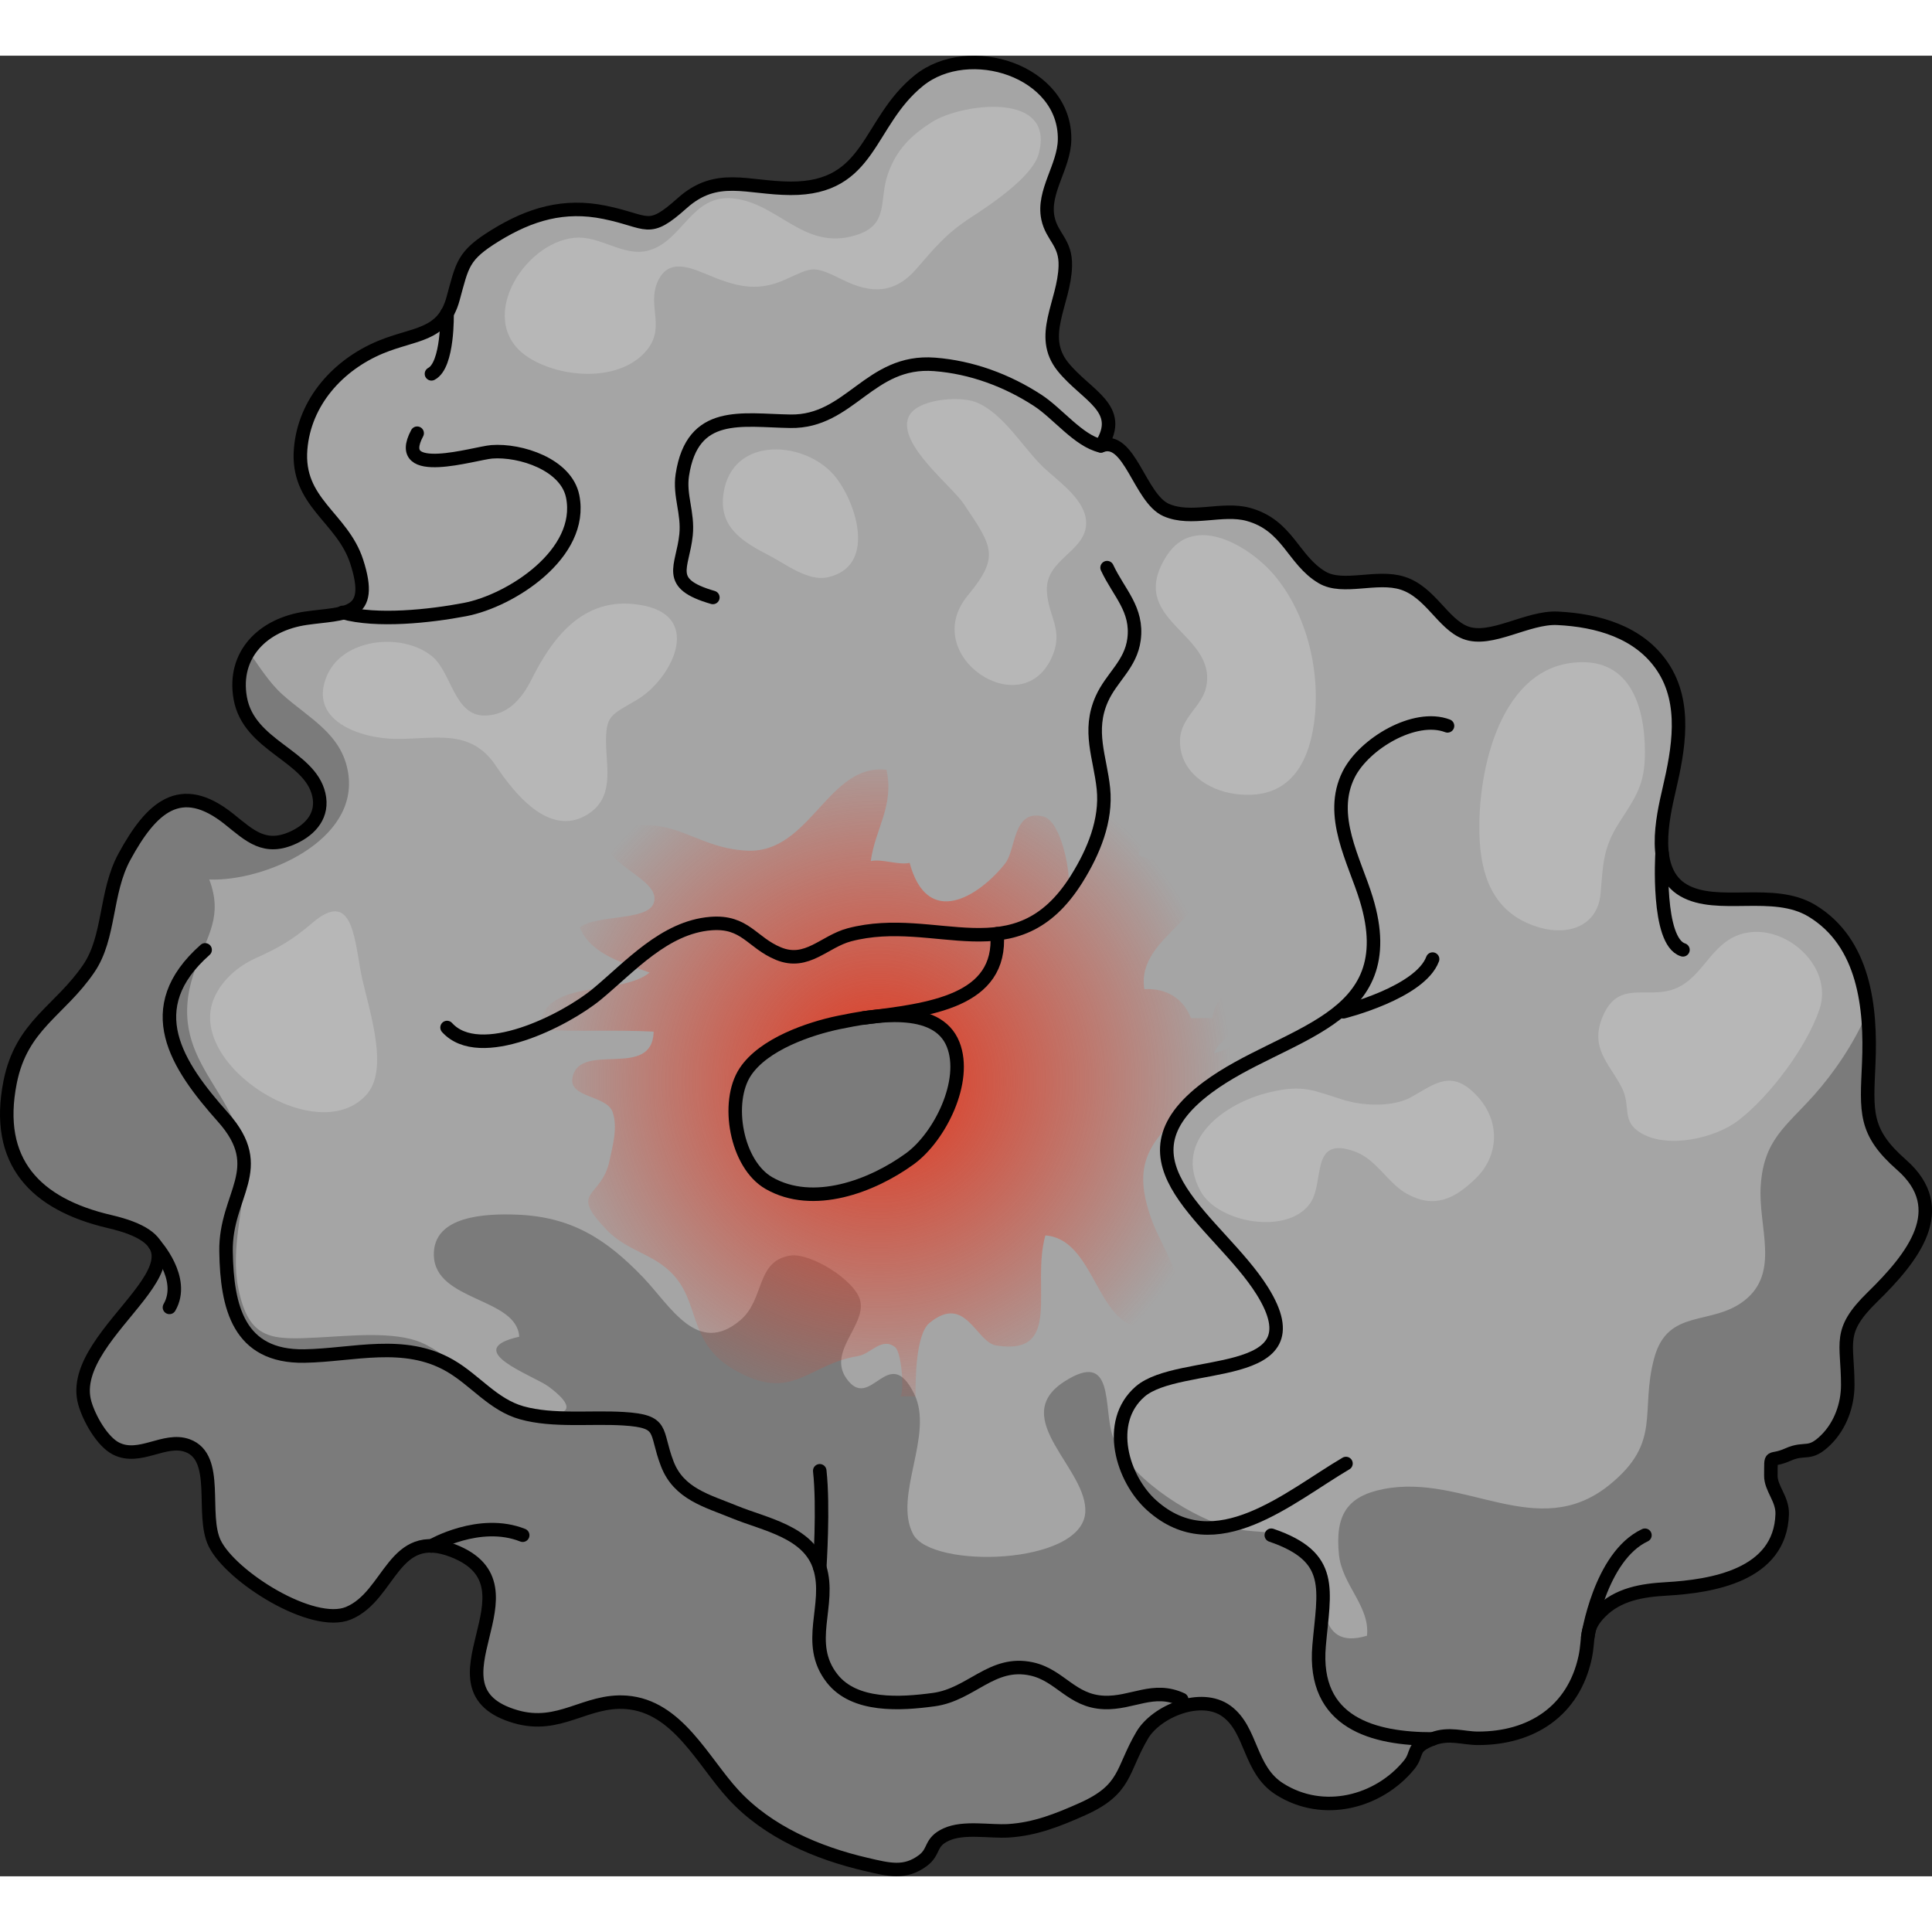 <?xml version="1.0" encoding="utf-8"?>
<!-- Created by: Science Figures, www.sciencefigures.org, Generator: Science Figures Editor -->
<!DOCTYPE svg PUBLIC "-//W3C//DTD SVG 1.1//EN" "http://www.w3.org/Graphics/SVG/1.1/DTD/svg11.dtd">
<svg version="1.1" id="Layer_1" xmlns="http://www.w3.org/2000/svg" xmlns:xlink="http://www.w3.org/1999/xlink" 
	 width="800px" height="800px" viewBox="0 0 117.476 110.703" enable-background="new 0 0 117.476 110.703"
	 xml:space="preserve">
<rect x="0" y="0" width="117.476" height="110.703" fill="#333333" stroke="none"/>
<g>
	<g>
		<path fill="#A5A5A5" d="M64.632,18.915c-1.521-1.888,0.083-3.876,0.145-6.126c0.04-1.438-0.815-1.759-1.057-2.91
			c-0.336-1.611,0.983-3.121,1.012-4.771c0.071-4.183-5.808-6.062-8.861-3.594c-3.167,2.56-2.873,6.571-7.799,6.55
			c-2.644-0.011-4.486-0.979-6.588,0.899c-2.114,1.89-2.016,1.111-4.721,0.561C34.3,9.02,32.241,9.628,30.125,10.93
			c-1.992,1.225-2.001,1.752-2.578,3.854c-0.625,2.277-2.344,2.083-4.408,2.94c-2.58,1.074-4.618,3.325-4.858,6.18
			c-0.274,3.271,2.529,4.15,3.409,6.86c1.101,3.394-0.718,3.102-3.082,3.441c-2.617,0.376-4.469,2.212-3.999,4.861
			c0.519,2.924,4.219,3.469,4.775,5.855c0.289,1.241-0.473,2.11-1.499,2.597c-1.775,0.843-2.696-0.092-3.953-1.098
			c-2.967-2.374-4.735-0.707-6.365,2.284c-1.188,2.181-0.866,4.884-2.166,6.795c-1.768,2.599-4.09,3.432-4.784,6.906
			c-0.969,4.862,1.545,7.439,6.055,8.488c7.947,1.851-2.778,6.598-1.515,11.033c0.265,0.934,1.066,2.354,1.906,2.773
			c1.446,0.719,2.936-0.688,4.33-0.186c1.999,0.718,0.803,4.188,1.662,5.945c0.988,2.023,5.947,5.163,8.139,4.245
			c2.559-1.07,2.695-5.223,6.352-3.799c5.661,2.201-2.128,8.363,3.81,10.091c2.675,0.779,4.25-1.052,6.719-0.87
			c3.132,0.231,4.661,3.601,6.538,5.628c2.083,2.251,5.082,3.534,8.048,4.225c1.414,0.331,2.358,0.577,3.446-0.226
			c0.757-0.558,0.398-1.122,1.44-1.594c1.063-0.479,2.627-0.154,3.768-0.222c1.62-0.098,3.023-0.659,4.503-1.32
			c2.696-1.207,2.368-2.344,3.633-4.491c0.854-1.451,3.587-2.601,5.14-1.454c1.552,1.144,1.349,3.547,3.215,4.728
			c2.661,1.686,6.013,0.793,7.865-1.458c0.607-0.738,0.082-1.072,1.44-1.592c1.007-0.386,1.849-0.038,2.756-0.037
			c3.261,0.006,5.809-1.663,6.514-4.906c0.273-1.258-0.056-1.764,0.927-2.765c1.079-1.1,2.571-1.331,4.003-1.412
			c2.78-0.16,6.937-0.817,7.056-4.539c0.03-0.945-0.701-1.564-0.69-2.361c0.021-1.427-0.122-0.751,1.044-1.271
			c1.072-0.481,1.29,0.119,2.321-0.909c0.865-0.866,1.31-2.107,1.311-3.317c0-2.605-0.651-3.248,1.499-5.349
			c2.459-2.404,4.826-5.358,1.771-8.041c-2.296-2.014-2.122-3.219-1.993-6.175c0.146-3.367-0.255-7.336-3.455-9.272
			c-2.35-1.423-5.738-0.044-7.809-1.247c-2.008-1.162-1.278-4.379-0.868-6.146c0.56-2.409,1.083-5.226-0.404-7.445
			c-1.423-2.125-3.958-2.828-6.39-2.947c-1.83-0.088-4.049,1.471-5.598,0.872c-1.379-0.532-2.125-2.458-3.811-3.004
			c-1.582-0.512-3.623,0.398-4.902-0.354c-1.779-1.048-2.07-3.167-4.49-3.832c-1.579-0.434-3.463,0.404-4.992-0.266
			c-1.617-0.709-2.23-4.589-3.973-3.902C68.414,21.443,66.062,20.688,64.632,18.915z"/>
		<path fill="#7B7B7B" d="M115.619,67.444c-2.296-2.014-2.122-3.219-1.993-6.175c0.043-1.008,0.035-2.069-0.079-3.114
			c-0.808,1.917-2.075,3.738-3.236,5.038c-1.741,1.948-3.067,2.724-3.251,5.534c-0.163,2.492,1.2,5.259-0.996,6.971
			c-2.006,1.564-4.651,0.438-5.477,3.486c-0.892,3.287,0.5,5.116-2.74,7.73c-4.354,3.515-8.804-0.707-13.695,0.237
			c-2.258,0.435-2.974,1.597-2.738,3.984c0.182,1.847,1.903,3.156,1.705,4.94c-3.219,0.966-2.465-2.679-3.206-4.443
			c-1.058-2.518-3.097-1.475-5.472-2.229c-2.331-0.742-5.953-3.078-6.79-5.49c-0.578-1.667,0.153-5.273-2.926-3.298
			c-3.479,2.232,1.455,5.323,1.263,7.978c-0.232,3.197-9.357,3.429-10.469,1.301c-1.22-2.334,1.298-6.038,0.067-8.529
			c-1.568-3.175-2.644,1.16-4.119-0.933c-1.157-1.642,1.202-3.223,0.838-4.735c-0.296-1.234-3.033-2.933-4.256-2.738
			c-2.115,0.338-1.529,2.665-3.044,3.938c-2.604,2.192-4.227-0.868-5.914-2.625c-2.268-2.363-4.393-3.689-7.712-3.803
			c-1.821-0.063-5.071,0.044-4.999,2.487c0.083,2.799,5.047,2.547,5.191,4.938c-3.63,0.809,0.872,2.353,1.787,3.032
			c2.721,2.02-0.282,1.913-2.296,1.07c-2.076-0.869-3.51-2.938-5.478-3.761c-1.638-0.685-4.318-0.395-6.169-0.299
			c-2.851,0.146-4.276,0.226-4.924-2.987c-0.491-2.438,0.378-4.987,0.386-7.222c0.015-4.855-5.09-6.499-2.995-12.213
			c0.764-2.082,1.674-3.204,0.842-5.422c3.319,0.132,9.136-2.336,8.44-6.517c-0.391-2.347-2.378-3.283-3.99-4.731
			c-0.815-0.733-1.409-1.706-2.054-2.613c-0.495,0.773-0.705,1.731-0.51,2.833c0.519,2.924,4.219,3.469,4.775,5.855
			c0.289,1.241-0.473,2.11-1.499,2.597c-1.775,0.843-2.696-0.092-3.953-1.098c-2.967-2.374-4.735-0.707-6.365,2.284
			c-1.188,2.181-0.866,4.884-2.166,6.795c-1.768,2.599-4.09,3.432-4.784,6.906c-0.969,4.862,1.545,7.439,6.055,8.488
			c7.947,1.851-2.778,6.598-1.515,11.033c0.265,0.934,1.066,2.354,1.906,2.773c1.446,0.719,2.936-0.688,4.33-0.186
			c1.999,0.718,0.803,4.188,1.662,5.945c0.988,2.023,5.947,5.163,8.139,4.245c2.559-1.07,2.695-5.223,6.352-3.799
			c5.661,2.201-2.128,8.363,3.81,10.091c2.675,0.779,4.25-1.052,6.719-0.87c3.132,0.231,4.661,3.601,6.538,5.628
			c2.083,2.251,5.082,3.534,8.048,4.225c1.414,0.331,2.358,0.577,3.446-0.226c0.757-0.558,0.398-1.122,1.44-1.594
			c1.063-0.479,2.627-0.154,3.768-0.222c1.62-0.098,3.023-0.659,4.503-1.32c2.696-1.207,2.368-2.344,3.633-4.491
			c0.854-1.451,3.587-2.601,5.14-1.454c1.552,1.144,1.349,3.547,3.215,4.728c2.661,1.686,6.013,0.793,7.865-1.458
			c0.607-0.738,0.082-1.072,1.44-1.592c1.007-0.386,1.849-0.038,2.756-0.037c3.261,0.006,5.809-1.663,6.514-4.906
			c0.273-1.258-0.056-1.764,0.927-2.765c1.079-1.1,2.571-1.331,4.003-1.412c2.78-0.16,6.937-0.817,7.056-4.539
			c0.03-0.945-0.701-1.564-0.69-2.361c0.021-1.427-0.122-0.751,1.044-1.271c1.072-0.481,1.29,0.119,2.321-0.909
			c0.865-0.866,1.31-2.107,1.311-3.317c0-2.605-0.651-3.248,1.499-5.349C116.308,73.081,118.675,70.127,115.619,67.444z"/>
		<radialGradient id="SVGID_1_" cx="53.445" cy="62.362" r="21.468" gradientUnits="userSpaceOnUse">
			<stop  offset="0.156" style="stop-color:#D94732"/>
			<stop  offset="1" style="stop-color:#D94732;stop-opacity:0"/>
		</radialGradient>
		<path fill="url(#SVGID_1_)" d="M44.658,79.912c-2.618-1.5-2.172-3.718-3.415-5.413c-1.216-1.659-2.972-1.671-4.343-3.089
			c-2.393-2.475-0.323-1.867,0.166-4.239c0.17-0.827,0.514-1.984,0.186-2.935c-0.358-1.039-2.718-0.854-2.438-2.124
			c0.488-2.211,4.861,0.182,4.932-2.771c-2.298-0.119-4.67,0.011-6.969-0.105c0.144-3.228,4.885-1.984,6.721-3.484
			c-1.455-0.555-3.545-1.047-4.245-2.742c1.015-0.814,4.136-0.368,4.501-1.499c0.475-1.471-3.123-2.214-3.084-4.192
			c4.149-1.598,5.32,0.87,8.775,1.02c3.83,0.164,4.901-5.326,8.458-4.92c0.485,2.196-0.694,3.593-0.955,5.555
			c0.678-0.156,1.683,0.26,2.362,0.107c1.097,4.057,4.247,2.014,5.811,0.034c0.673-0.853,0.45-3.323,2.319-2.855
			c1.069,0.269,1.631,3.274,1.539,4.129c3.04-0.339-0.122-7.608,3.391-9.242c6.252-2.907,0.966,6.198,0.866,7.468
			c1.066,0.399,2.227,0.556,3.415,0.476c1.894,3.19-3.614,4.287-3.069,7.669c1.332-0.068,2.361,0.544,2.838,1.763
			c0.387,0.019,0.926-0.033,1.293,0.008c0.283-2.17,3.664-3.511,2.822-0.726c-0.348,1.151-2.264,1.699-2.715,2.849
			c1.494-0.31,2.281-1.67,3.787-2.023c-0.381,0.089-4.828,4.843-5.611,5.531c-2.414,2.123-3.133,3.603-1.867,6.889
			c0.662,1.716,3.859,6.47-0.602,6.295c-2.883-0.111-2.938-5.386-5.963-5.612c-0.883,3.136,1.089,7.337-2.98,6.694
			c-1.25-0.196-1.862-3.186-4.07-1.369c-0.835,0.688-0.855,3.491-0.84,4.474c-0.132-0.02-0.829-0.022-0.957,0
			c0.296-0.053,0.127-2.671-0.285-3c-0.817-0.65-1.499,0.419-2.246,0.536C49.116,79.546,48.21,81.948,44.658,79.912z"/>
		<path fill="#7B7B7B" d="M57.955,60.118c-0.98-2.465-4.884-1.759-6.932-1.337c-1.801,0.371-4.589,1.318-5.706,3.008
			c-1.219,1.844-0.554,5.619,1.438,6.763c2.687,1.544,6.274,0.192,8.573-1.481C57.146,65.746,58.842,62.347,57.955,60.118z"/>
		
			<path fill="none" stroke="#000000" stroke-width="0.821" stroke-linecap="round" stroke-linejoin="round" stroke-miterlimit="10" d="
			M57.955,60.118c-0.98-2.465-4.884-1.759-6.932-1.337c-1.801,0.371-4.589,1.318-5.706,3.008c-1.219,1.844-0.554,5.619,1.438,6.763
			c2.687,1.544,6.274,0.192,8.573-1.481C57.146,65.746,58.842,62.347,57.955,60.118z"/>
		
			<path fill="none" stroke="#000000" stroke-width="0.821" stroke-linecap="round" stroke-linejoin="round" stroke-miterlimit="10" d="
			M64.632,18.915c-1.521-1.888,0.083-3.876,0.145-6.126c0.04-1.438-0.815-1.759-1.057-2.91c-0.336-1.611,0.983-3.121,1.012-4.771
			c0.071-4.183-5.808-6.062-8.861-3.594c-3.167,2.56-2.873,6.571-7.799,6.55c-2.644-0.011-4.486-0.979-6.588,0.899
			c-2.114,1.89-2.016,1.111-4.721,0.561C34.3,9.02,32.241,9.628,30.125,10.93c-1.992,1.225-2.001,1.752-2.578,3.854
			c-0.625,2.277-2.344,2.083-4.408,2.94c-2.58,1.074-4.618,3.325-4.858,6.18c-0.274,3.271,2.529,4.15,3.409,6.86
			c1.101,3.394-0.718,3.102-3.082,3.441c-2.617,0.376-4.469,2.212-3.999,4.861c0.519,2.924,4.219,3.469,4.775,5.855
			c0.289,1.241-0.473,2.11-1.499,2.597c-1.775,0.843-2.696-0.092-3.953-1.098c-2.967-2.374-4.735-0.707-6.365,2.284
			c-1.188,2.181-0.866,4.884-2.166,6.795c-1.768,2.599-4.09,3.432-4.784,6.906c-0.969,4.862,1.545,7.439,6.055,8.488
			c7.947,1.851-2.778,6.598-1.515,11.033c0.265,0.934,1.066,2.354,1.906,2.773c1.446,0.719,2.936-0.688,4.33-0.186
			c1.999,0.718,0.803,4.188,1.662,5.945c0.988,2.023,5.947,5.163,8.139,4.245c2.559-1.07,2.695-5.223,6.352-3.799
			c5.661,2.201-2.128,8.363,3.81,10.091c2.675,0.779,4.25-1.052,6.719-0.87c3.132,0.231,4.661,3.601,6.538,5.628
			c2.083,2.251,5.082,3.534,8.048,4.225c1.414,0.331,2.358,0.577,3.446-0.226c0.757-0.558,0.398-1.122,1.44-1.594
			c1.063-0.479,2.627-0.154,3.768-0.222c1.62-0.098,3.023-0.659,4.503-1.32c2.696-1.207,2.368-2.344,3.633-4.491
			c0.854-1.451,3.587-2.601,5.14-1.454c1.552,1.144,1.349,3.547,3.215,4.728c2.661,1.686,6.013,0.793,7.865-1.458
			c0.607-0.738,0.082-1.072,1.44-1.592c1.007-0.386,1.849-0.038,2.756-0.037c3.261,0.006,5.809-1.663,6.514-4.906
			c0.273-1.258-0.056-1.764,0.927-2.765c1.079-1.1,2.571-1.331,4.003-1.412c2.78-0.16,6.937-0.817,7.056-4.539
			c0.03-0.945-0.701-1.564-0.69-2.361c0.021-1.427-0.122-0.751,1.044-1.271c1.072-0.481,1.29,0.119,2.321-0.909
			c0.865-0.866,1.31-2.107,1.311-3.317c0-2.605-0.651-3.248,1.499-5.349c2.459-2.404,4.826-5.358,1.771-8.041
			c-2.296-2.014-2.122-3.219-1.993-6.175c0.146-3.367-0.255-7.336-3.455-9.272c-2.35-1.423-5.738-0.044-7.809-1.247
			c-2.008-1.162-1.278-4.379-0.868-6.146c0.56-2.409,1.083-5.226-0.404-7.445c-1.423-2.125-3.958-2.828-6.39-2.947
			c-1.83-0.088-4.049,1.471-5.598,0.872c-1.379-0.532-2.125-2.458-3.811-3.004c-1.582-0.512-3.623,0.398-4.902-0.354
			c-1.779-1.048-2.07-3.167-4.49-3.832c-1.579-0.434-3.463,0.404-4.992-0.266c-1.617-0.709-2.23-4.589-3.973-3.902
			C68.414,21.443,66.062,20.688,64.632,18.915z"/>
		
			<path fill="none" stroke="#000000" stroke-width="0.821" stroke-linecap="round" stroke-linejoin="round" stroke-miterlimit="10" d="
			M71.854,99.95c-1.721-0.801-3.006,0.249-4.721,0.182c-1.986-0.079-2.666-1.658-4.405-2.038c-2.423-0.529-3.657,1.553-5.947,1.865
			c-2.039,0.277-4.816,0.45-6.178-1.281c-1.705-2.167-0.042-4.468-0.759-6.759c-0.678-2.173-3.356-2.615-5.19-3.37
			c-1.658-0.681-3.38-1.094-4.084-2.936c-0.769-2.011-0.132-2.576-2.665-2.734c-1.984-0.121-4.281,0.173-6.183-0.361
			c-1.74-0.49-2.828-1.978-4.354-2.861c-2.791-1.615-5.894-0.639-8.862-0.589c-4.006,0.064-4.711-2.985-4.762-6.366
			c-0.052-3.474,2.618-5.009-0.182-8.152c-2.832-3.179-5.11-6.625-1.089-10.18"/>
		
			<path fill="none" stroke="#000000" stroke-width="0.821" stroke-linecap="round" stroke-linejoin="round" stroke-miterlimit="10" d="
			M88.017,40.75c-1.985-0.758-5.066,1.082-6.006,2.945c-1.266,2.513,0.348,5.231,1.067,7.587c2.313,7.576-5.05,8.032-9.638,11.441
			c-6.145,4.564,0.666,8.146,3.317,12.387c3.526,5.646-5.071,4.055-7.44,6.127c-2.12,1.854-1.078,5.311,0.722,6.919
			c3.886,3.471,8.337-0.516,11.804-2.553"/>
		
			<path fill="none" stroke="#000000" stroke-width="0.821" stroke-linecap="round" stroke-linejoin="round" stroke-miterlimit="10" d="
			M87.109,102.352c-3.57,0-7.312-0.951-6.901-5.67c0.297-3.421,0.984-5.389-2.906-6.719"/>
		
			<path fill="none" stroke="#000000" stroke-width="0.821" stroke-linecap="round" stroke-linejoin="round" stroke-miterlimit="10" d="
			M27.183,59.092c1.981,2.188,7.18-0.426,9.129-2.042c1.991-1.652,4.1-4.054,6.905-4.278c2.1-0.169,2.49,1.159,4.124,1.829
			c1.73,0.709,2.78-0.745,4.309-1.147c5.286-1.392,10.124,2.506,13.819-3.398c1.024-1.64,1.824-3.554,1.625-5.49
			c-0.195-1.896-0.969-3.504-0.096-5.457c0.588-1.315,1.758-2.09,1.957-3.617c0.238-1.835-0.918-2.818-1.639-4.363"/>
		
			<path fill="none" stroke="#000000" stroke-width="0.821" stroke-linecap="round" stroke-linejoin="round" stroke-miterlimit="10" d="
			M66.935,23.726c-1.365-0.319-2.62-1.976-3.832-2.764c-1.871-1.221-4.041-2.021-6.275-2.192c-3.971-0.307-5.133,3.517-8.771,3.458
			c-2.944-0.046-5.956-0.744-6.568,3.269c-0.19,1.254,0.361,2.301,0.227,3.632c-0.203,2.005-1.318,2.958,1.63,3.813"/>
		
			<path fill="none" stroke="#000000" stroke-width="0.821" stroke-linecap="round" stroke-linejoin="round" stroke-miterlimit="10" d="
			M20.827,33.851c2.069,0.587,5.328,0.231,7.445-0.173c2.797-0.534,7.244-3.402,6.55-6.878c-0.388-1.945-3.175-2.847-4.916-2.714
			c-1.048,0.08-6.045,1.686-4.54-1.132"/>
		
			<path fill="none" stroke="#000000" stroke-width="0.821" stroke-linecap="round" stroke-linejoin="round" stroke-miterlimit="10" d="
			M60.628,53.389c0.309,4.119-4.086,4.632-8.105,5.12"/>
	</g>
	<path opacity="0.2" fill="#FFFFFF" d="M43.992,26.616c-0.306,2.077,1.185,2.949,2.795,3.784c1.008,0.521,2.34,1.571,3.525,1.318
		c2.953-0.636,1.815-4.38,0.54-6.041C49.107,23.402,44.522,23.021,43.992,26.616z"/>
	<path opacity="0.2" fill="#FFFFFF" d="M58.847,32.822c1.949-2.363,1.524-2.94-0.24-5.562c-0.757-1.126-3.983-3.6-3.381-5.241
		c0.423-1.151,3.104-1.346,4.101-0.956c1.687,0.657,2.894,2.819,4.168,4.012c0.914,0.854,2.641,2.017,2.545,3.456
		c-0.109,1.642-2.45,2.111-2.385,3.979c0.058,1.619,1.078,2.38,0.282,4.11C62.086,40.646,55.847,36.459,58.847,32.822z"/>
	<path opacity="0.2" fill="#FFFFFF" d="M32.167,18.37c1.93,1.216,5.354,1.489,7.034-0.317c1.358-1.461,0.123-2.783,0.778-4.292
		c0.692-1.588,2.167-0.796,3.347-0.321c1.644,0.661,2.84,0.89,4.454,0.159c1.646-0.745,1.636-0.873,3.486,0.039
		c1.698,0.838,3.121,0.855,4.451-0.67c1.137-1.307,1.799-2.144,3.335-3.142c1.146-0.746,3.717-2.449,4.102-3.847
		c1.066-3.875-4.732-3.064-6.488-1.944c-1.257,0.8-2.132,1.656-2.655,3.092c-0.602,1.648,0.102,3.134-1.945,3.78
		c-3.167,0.998-4.696-1.928-7.469-2.227c-2.56-0.276-3.07,2.6-5.17,3.167c-1.521,0.411-2.92-0.928-4.505-0.773
		C31.768,11.383,28.829,16.27,32.167,18.37z"/>
	<path opacity="0.2" fill="#FFFFFF" d="M20.142,37.215c-0.092,0.138-0.174,0.285-0.243,0.439c-1.23,2.779,2.015,3.869,4.181,3.89
		c2.356,0.021,4.53-0.671,6.071,1.632c1.089,1.628,3.225,4.359,5.518,2.993c1.697-1.011,1.207-2.814,1.183-4.333
		c-0.027-1.741,0.292-1.733,1.87-2.665c2.085-1.231,4.012-4.97,0.48-5.721c-3.586-0.763-5.556,1.83-6.868,4.45
		c-0.616,1.229-1.453,2.186-2.82,2.223c-1.896,0.053-2.049-2.614-3.232-3.594C24.635,35.165,21.39,35.356,20.142,37.215z"/>
	<path opacity="0.2" fill="#FFFFFF" d="M77.187,63.032c2.121-0.503,2.674-0.092,4.571,0.479c1.259,0.378,2.993,0.391,4.014-0.167
		c1.446-0.791,2.489-1.806,4.085-0.043c1.42,1.568,1.242,3.646-0.123,4.966c-1.281,1.241-2.501,1.851-4.159,0.952
		c-1.168-0.632-1.868-2.101-3.173-2.579c-2.775-1.021-1.824,1.843-2.742,3.146c-1.363,1.938-5.578,1.199-6.649-0.726
		C71.267,65.926,74.545,63.657,77.187,63.032z"/>
	<path opacity="0.2" fill="#FFFFFF" d="M95.617,36.913c3.396-0.394,4.399,2.479,4.403,5.434c0.002,2.003-0.549,2.696-1.588,4.323
		c-0.988,1.548-0.952,2.562-1.111,4.291c-0.178,1.931-1.908,2.555-3.659,2.064c-2.616-0.731-3.532-2.762-3.685-5.24
		C89.746,44.006,90.996,37.447,95.617,36.913z"/>
	<path opacity="0.2" fill="#FFFFFF" d="M70.947,30.397c-2.552,3.969,3.081,4.672,2.397,7.979c-0.247,1.191-1.538,1.852-1.592,3.212
		c-0.073,1.893,1.645,3.077,3.361,3.303c3.07,0.403,4.408-1.561,4.789-4.326c0.416-3.028-0.4-6.571-2.399-8.954
		C76.044,29.87,72.643,27.762,70.947,30.397z"/>
	<path opacity="0.2" fill="#FFFFFF" d="M110.326,55.375c-0.778-1.344-2.416-2.278-3.958-2.07c-2.301,0.31-2.674,2.737-4.568,3.446
		c-1.662,0.622-3.377-0.575-4.332,1.636c-0.838,1.941,0.381,2.884,1.132,4.331c0.618,1.192-0.069,2.076,1.22,2.815
		c1.631,0.935,4.48,0.289,5.887-0.795c1.918-1.479,4.17-4.483,4.932-6.772C110.939,57.06,110.774,56.15,110.326,55.375z"/>
	<path opacity="0.2" fill="#FFFFFF" d="M13.027,57.283c0.483-1.098,1.452-1.919,2.496-2.395c1.479-0.674,2.205-1.083,3.509-2.188
		c2.336-1.977,2.507,0.827,2.9,2.978c0.346,1.896,1.798,5.769,0.408,7.43C19.437,66.576,11.239,61.346,13.027,57.283z"/>
	
		<path fill="none" stroke="#000000" stroke-width="0.821" stroke-linecap="round" stroke-linejoin="round" stroke-miterlimit="10" d="
		M26.235,90.617c0,0,2.918-1.701,5.548-0.654"/>
	
		<path fill="none" stroke="#000000" stroke-width="0.821" stroke-linecap="round" stroke-linejoin="round" stroke-miterlimit="10" d="
		M96.544,96.156c0,0,0.727-4.902,3.477-6.193"/>
	
		<path fill="none" stroke="#000000" stroke-width="0.821" stroke-linecap="round" stroke-linejoin="round" stroke-miterlimit="10" d="
		M81.682,58.135c0,0,4.665-1.159,5.428-3.204"/>
	
		<path fill="none" stroke="#000000" stroke-width="0.821" stroke-linecap="round" stroke-linejoin="round" stroke-miterlimit="10" d="
		M101.063,48.497c0,0-0.338,5.373,1.27,5.872"/>
	
		<path fill="none" stroke="#000000" stroke-width="0.821" stroke-linecap="round" stroke-linejoin="round" stroke-miterlimit="10" d="
		M9.401,72.268c0,0,1.917,2.09,0.902,3.843"/>
	
		<path fill="none" stroke="#000000" stroke-width="0.821" stroke-linecap="round" stroke-linejoin="round" stroke-miterlimit="10" d="
		M27.183,15.661c0,0,0.079,3.152-0.948,3.684"/>
	
		<path fill="none" stroke="#000000" stroke-width="0.821" stroke-linecap="round" stroke-linejoin="round" stroke-miterlimit="10" d="
		M49.845,91.919c0,0,0.245-3.683,0-5.874"/>
</g>
</svg>